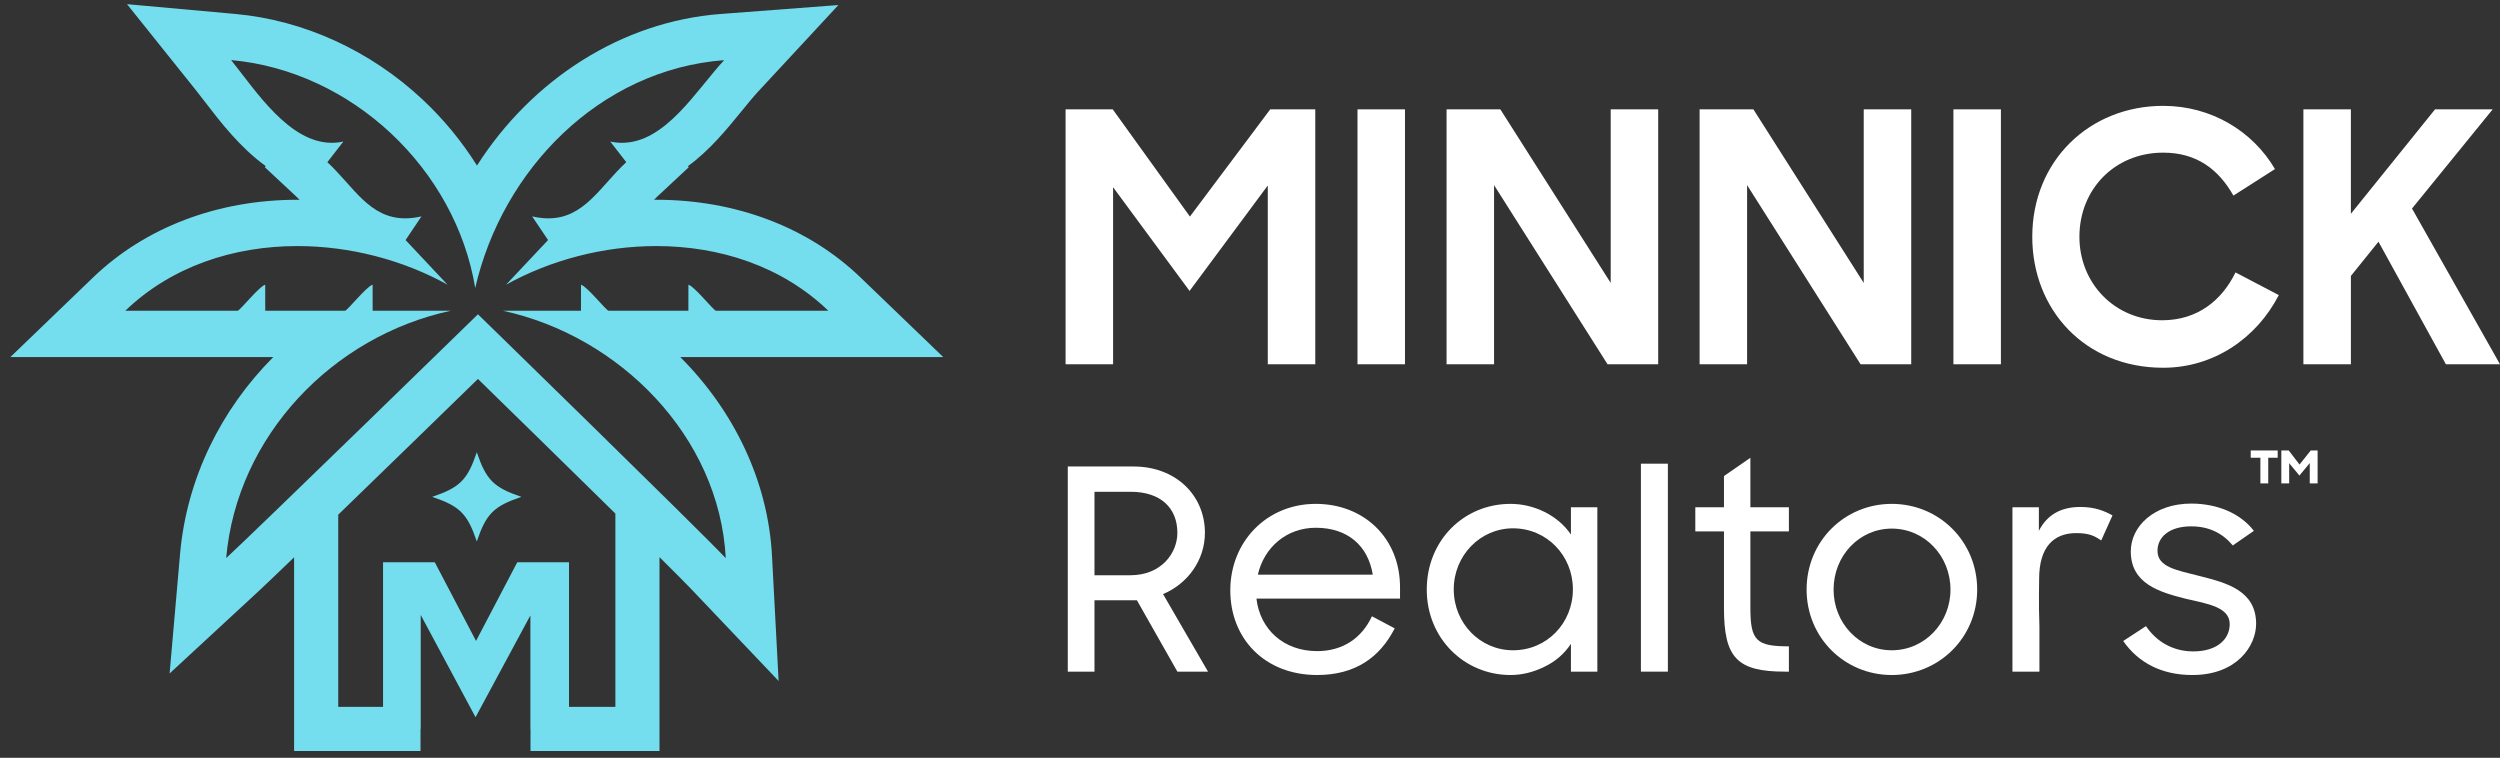 <?xml version="1.0" encoding="UTF-8"?><svg id="a" xmlns="http://www.w3.org/2000/svg" viewBox="0 0 512.439 155.335"><rect x="0" y="0" width="512.439" height="155.335" fill="#333333" stroke="none"/><defs><style>.b{fill:#74deee;}.c{fill:#fff;}</style></defs><path class="c" d="M218.419,22.414h9.664l15.818,21.975,16.463-21.975h9.234v52.253h-9.735v-36.648l-16.033,21.617-15.676-21.26v36.291h-9.735V22.414Z"/><path class="c" d="M278.253,22.414h9.734v52.253h-9.734V22.414Z"/><path class="c" d="M296.512,22.414h11.023l22.619,35.575V22.414h9.734v52.253h-10.379l-23.263-36.72v36.72h-9.735V22.414Z"/><path class="c" d="M348.378,22.414h11.023l22.619,35.575V22.414h9.734v52.253h-10.379l-23.263-36.72v36.72h-9.735V22.414Z"/><path class="c" d="M400.403,22.414h9.734v52.253h-9.734V22.414Z"/><path class="c" d="M416.566,48.541c0-15.604,11.738-26.843,26.842-26.843,9.807,0,18.324,5.154,22.905,12.956l-8.518,5.44c-3.078-5.44-7.588-8.805-14.388-8.805-9.949,0-17.179,7.516-17.179,17.251,0,9.52,7.229,17.107,16.964,17.107,7.229,0,12.24-4.08,15.031-9.807l8.876,4.652c-4.581,8.876-13.385,14.889-23.692,14.889-16.105,0-26.842-11.954-26.842-26.842Z"/><path class="c" d="M487.529,49.543l-5.654,7.015v18.109h-9.735V22.414h9.735v21.402l17.25-21.402h11.811l-16.534,20.329,18.038,31.924h-11.095l-13.815-25.124Z"/><path class="c" d="M218.869,95.62h13.479c8.698,0,14.631,5.934,14.631,13.595,0,5.587-3.514,10.426-8.582,12.557l9.216,15.898h-6.278l-8.295-14.631h-8.697v14.631h-5.473v-42.05ZM224.342,100.804v17.107h7.373c6.336,0,9.619-4.55,9.619-8.697,0-5.012-3.341-8.41-9.562-8.41h-7.431Z"/><path class="c" d="M252.181,121.023c0-10.023,7.488-17.742,17.512-17.742,9.85,0,17.28,6.97,17.28,17.108v2.304h-29.435c.749,6.394,5.645,10.771,12.442,10.771,5.356,0,9.216-2.765,11.231-7.143l4.666,2.477c-3.053,5.991-8.122,9.562-15.897,9.562-10.772,0-17.8-7.488-17.8-17.338ZM257.827,117.796h23.559c-.979-5.99-5.184-9.619-11.692-9.619-5.991,0-10.6,4.032-11.866,9.619Z"/><path class="c" d="M292.452,120.85c0-10.081,7.604-17.569,17.166-17.569,4.78,0,9.677,2.305,12.384,6.279v-5.588h5.415v33.697h-5.415v-5.702c-1.324,2.016-3.168,3.629-5.472,4.723-2.247,1.095-4.551,1.671-6.912,1.671-9.447,0-17.166-7.488-17.166-17.511ZM322.405,120.792c0-6.913-5.356-12.5-12.269-12.5-6.74,0-12.154,5.587-12.154,12.5,0,6.97,5.414,12.499,12.154,12.499,6.912,0,12.269-5.529,12.269-12.499Z"/><path class="c" d="M336.346,95.044h5.529v42.625h-5.529v-42.625Z"/><path class="c" d="M347.498,103.972h5.875v-6.394l5.414-3.744v10.138h7.892v4.954h-7.892v15.668c0,6.739,1.21,7.891,7.892,7.891v5.185h-.806c-9.851,0-12.5-2.88-12.5-13.018v-15.726h-5.875v-4.954Z"/><path class="c" d="M370.309,120.85c0-9.908,7.776-17.569,17.454-17.569,9.677,0,17.511,7.661,17.511,17.569,0,9.85-7.834,17.511-17.511,17.511-9.678,0-17.454-7.661-17.454-17.511ZM399.801,120.85c0-6.913-5.299-12.5-12.038-12.5-6.683,0-11.924,5.587-11.924,12.5,0,6.854,5.241,12.441,11.924,12.441,6.739,0,12.038-5.587,12.038-12.441Z"/><path class="c" d="M412.504,103.972h5.415v4.839c1.67-3.283,4.492-4.896,8.524-4.896,2.938,0,4.896.807,6.566,1.729l-2.304,5.126c-1.325-.863-2.361-1.497-5.127-1.497-4.55,0-7.603,2.765-7.603,9.389,0,.346-.115,5.127.057,9.735v9.273h-5.529v-33.697Z"/><path class="c" d="M435.206,131.391l4.665-3.053c2.132,3.168,5.53,5.184,9.678,5.184,5.011,0,7.488-2.592,7.488-5.587,0-3.456-4.378-4.147-8.929-5.185-5.529-1.383-11.348-3.11-11.348-9.734,0-5.127,4.781-9.793,12.385-9.793,5.472,0,10.138,2.074,12.845,5.588l-4.319,2.995c-2.074-2.477-4.839-3.917-8.525-3.917-4.551,0-6.912,2.246-6.912,5.012,0,3.341,3.917,3.975,8.697,5.184,5.415,1.383,11.521,2.938,11.521,9.793,0,4.435-3.859,10.483-13.075,10.483-6.394,0-11.117-2.592-14.17-6.97Z"/><path class="c" d="M463.326,93.821h-1.981v-1.492h5.525v1.492h-1.936v5.27h-1.608v-5.27ZM467.616,92.328h1.516l2.215,2.892,2.309-2.892h1.398v6.762h-1.608v-4.174l-2.122,2.565-2.098-2.542v4.15h-1.609v-6.762Z"/><path class="b" d="M150.574,73.189h42.767l-16.976-16.333c-10.664-10.26-25.526-15.91-41.848-15.91-.155,0-.309 0-.464.001.26-.262.519-.515.78-.758l6.345-5.909-.17-.219c4.449-3.238,7.998-7.594,10.956-11.225,1.232-1.512,2.395-2.939,3.426-4.052L171.852,1.034l-24.139,1.832c-20.327,1.543-38.7,13.463-49.944,31.068-3.074-4.908-6.809-9.463-11.119-13.502C75.913,10.37,62.268,4.13,48.229,2.861L26.034.854l13.931,17.394c.638.796,1.304,1.665,2.002,2.573,3.162,4.117,7.254,9.446,12.502,13.224l-.183.236,6.345,5.909c.261.243.52.496.78.758-.155-.001-.309-.001-.464-.001-16.321,0-31.184,5.651-41.848,15.91L2.124,73.189h53.893c-10.738,10.771-17.762,24.952-19.111,40.376l-2.141,24.477,18.041-16.68c1.302-1.203,3.985-3.767,7.476-7.128v39.699h25.915v-4.479h.038v-23.407l11.239,20.964,11.239-20.865v23.309h.025v4.479h26.441v-39.732c3.166,3.144,5.573,5.56,6.701,6.747l17.718,18.639-1.36-25.681c-.812-15.339-7.831-29.752-18.799-40.717h11.133ZM126.136,144.887h-9.504v-29.64h-10.604l-8.453,16.126-8.454-16.126h-10.604v29.64h-9.186v-39.391c9.795-9.484,21.465-20.838,28.634-27.819,7.09,6.922,18.612,18.182,28.172,27.59v39.62ZM148.762,114.408c-6.354-6.685-50.794-49.988-50.794-49.988,0,0-44.924,43.794-51.605,49.971,2.19-25.04,21.843-45.49,46.033-50.695h-16.012l-.008-5.337c-1.263.349-5.19,5.337-5.662,5.337h-16.345l-.008-5.337c-1.264.349-5.19,5.337-5.662,5.337h-23.017c9.518-9.157,22.313-13.259,35.267-13.259,10.741,0,21.592,2.819,30.78,7.913l-8.596-9.144,3.259-4.85c-1.2.273-2.304.399-3.327.399-7.363,0-10.583-6.503-15.963-11.513l3.279-4.23c-.803.176-1.591.259-2.364.259-8.758,0-15.58-10.638-20.641-16.958,24.76,2.239,45.988,22.304,50.034,46.717,5.539-24.209,25.459-44.76,51.024-46.701-5.69,6.136-12.012,16.943-20.935,16.943-.783,0-1.586-.083-2.41-.26l3.279,4.23c-5.379,5.009-8.601,11.513-15.963,11.513-1.024,0-2.127-.126-3.327-.399l3.259,4.85-8.596,9.144c9.188-5.094,20.041-7.913,30.78-7.913,12.956,0,25.748,4.101,35.267,13.259h-23.017c-.473,0-4.399-4.988-5.662-5.337l-.008,5.337h-16.345c-.473,0-4.399-4.988-5.662-5.337l-.008,5.337h-16.012c23.916,5.174,44.369,25.737,45.692,50.711Z"/><path class="b" d="M88.588,101.842c5.677,1.916,7.229,3.469,9.145,9.145,1.916-5.676,3.468-7.229,9.145-9.145-5.677-1.916-7.229-3.469-9.145-9.145-1.916,5.676-3.468,7.229-9.145,9.145Z"/></svg>